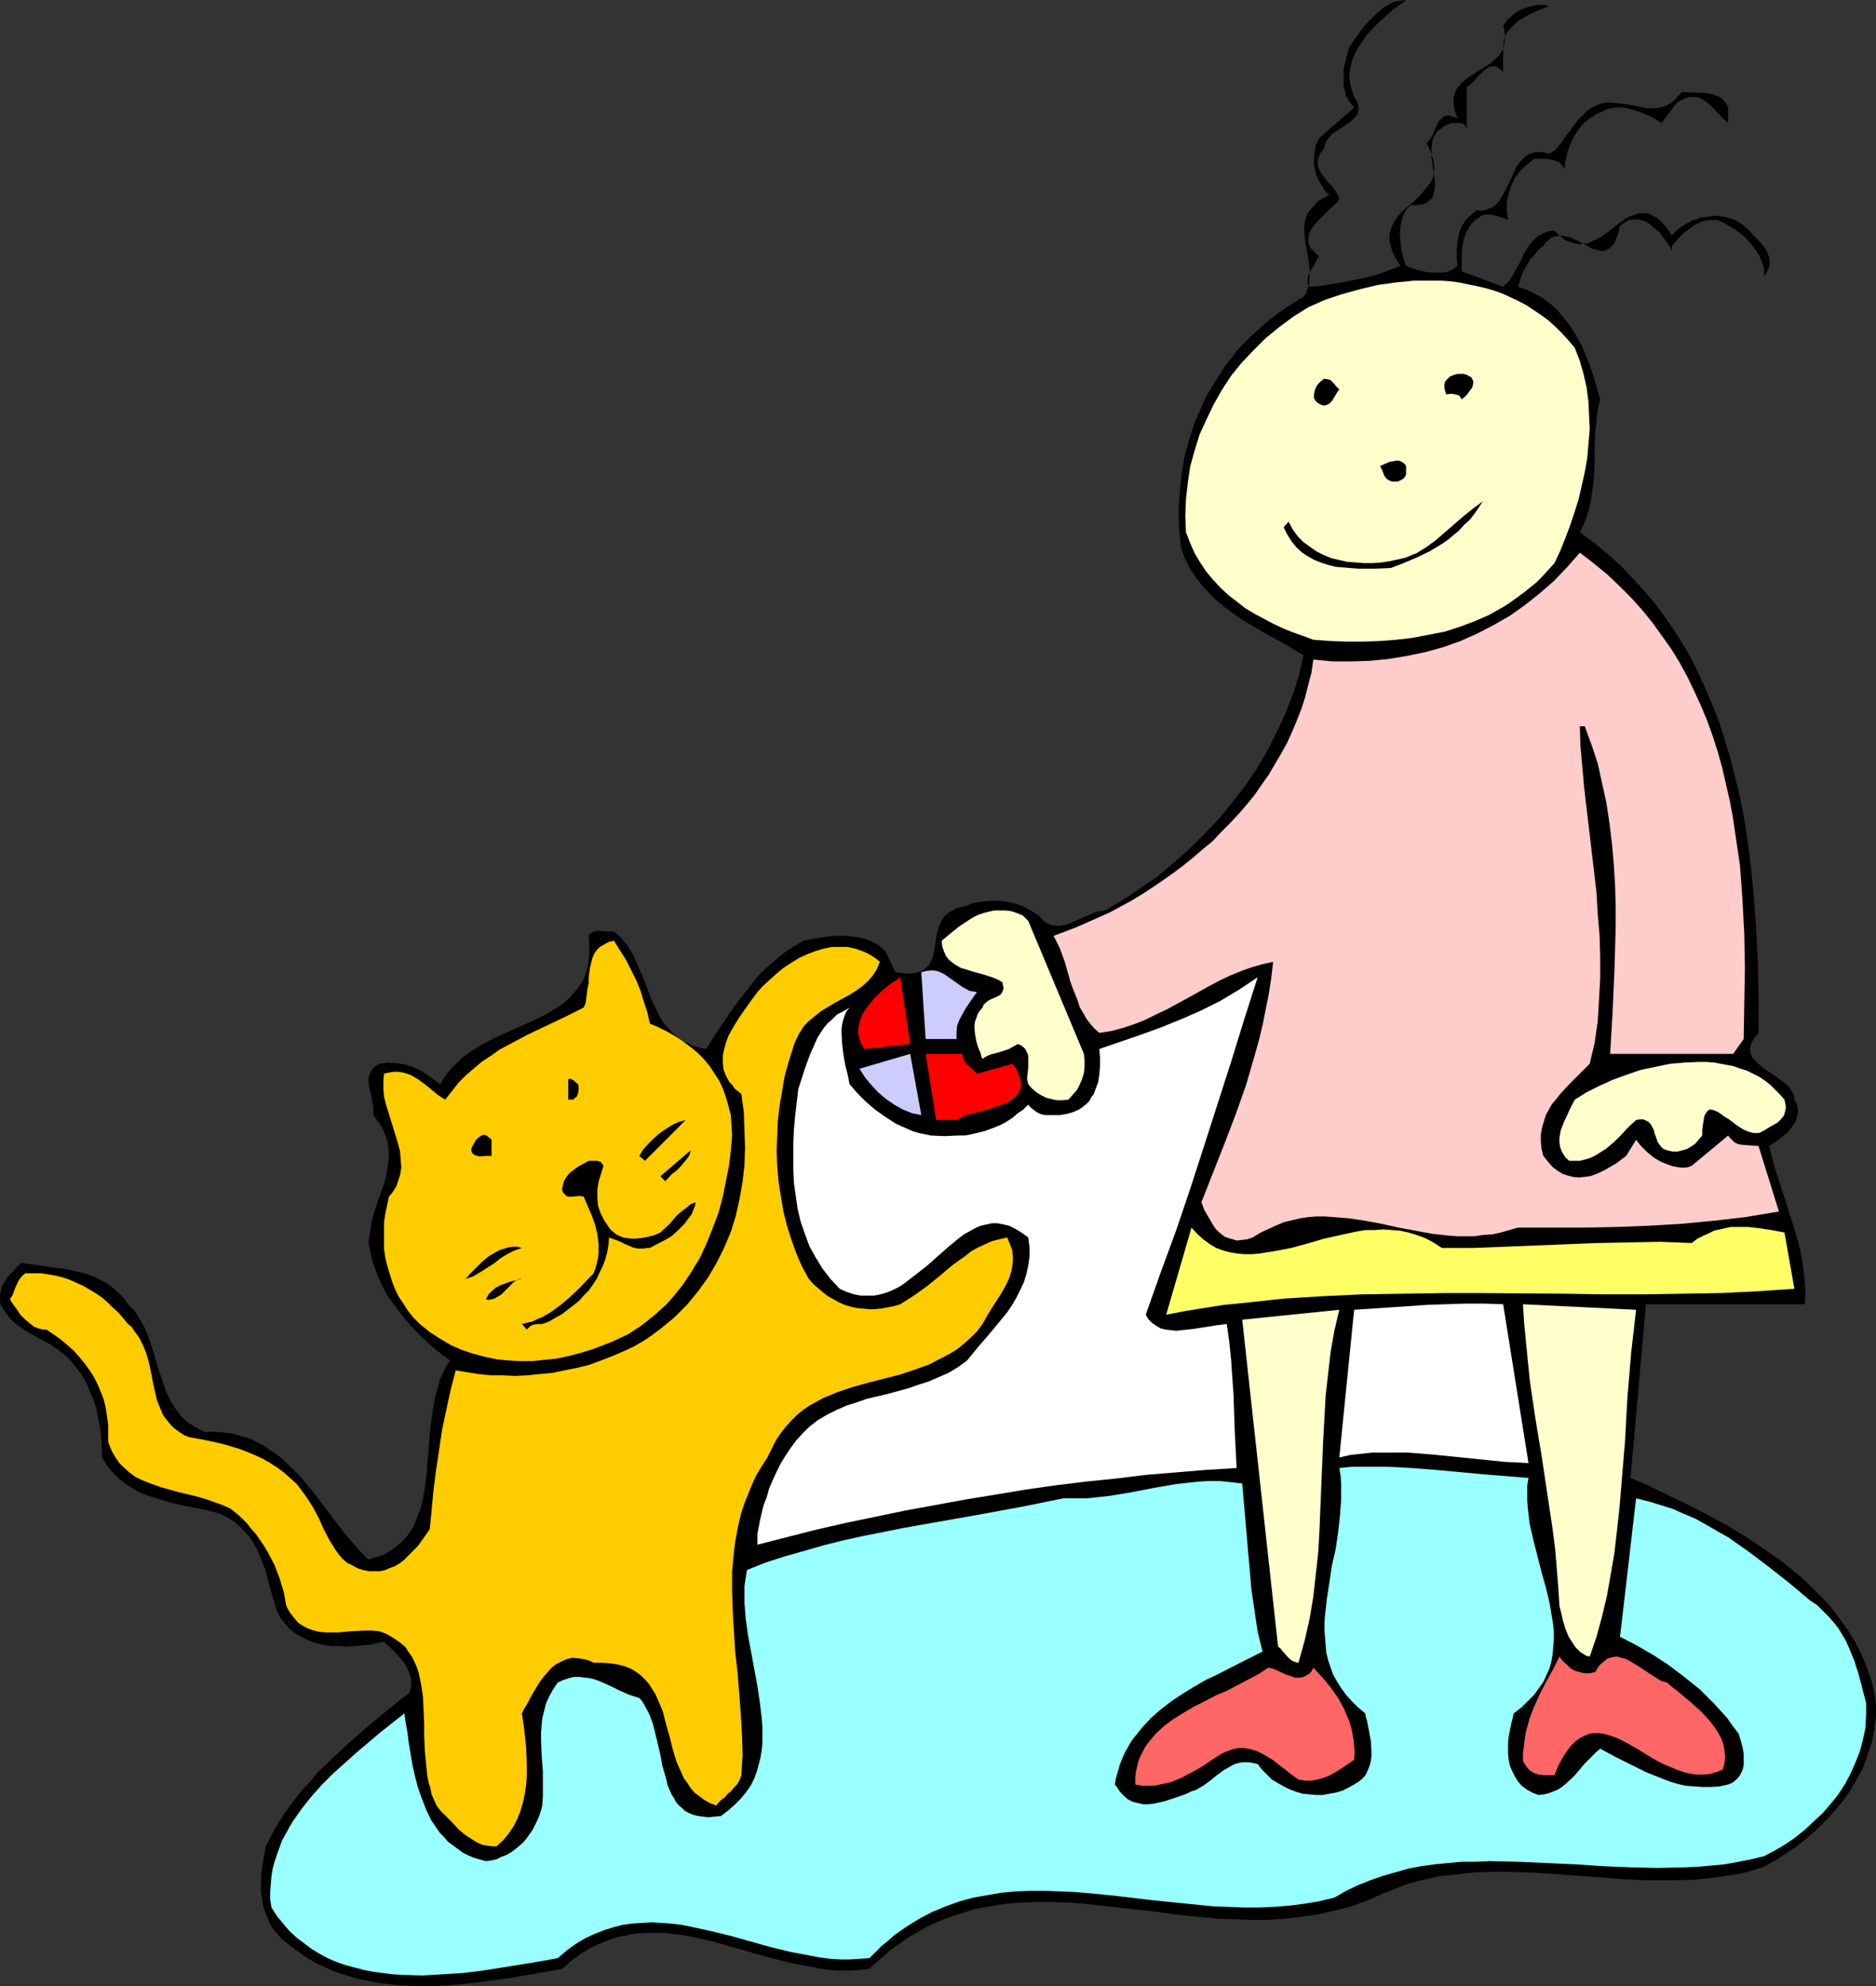 <?xml version="1.0" encoding="UTF-8" standalone="no"?>
<svg
   version="1.0"
   width="129.724mm"
   height="137.353mm"
   id="svg30"
   sodipodi:docname="Cat Playing 5.wmf"
   xmlns:inkscape="http://www.inkscape.org/namespaces/inkscape"
   xmlns:sodipodi="http://sodipodi.sourceforge.net/DTD/sodipodi-0.dtd"
   xmlns="http://www.w3.org/2000/svg"
   xmlns:svg="http://www.w3.org/2000/svg">
  <rect width="100%" height="100%" fill="#333333" stroke="none"/>
  <sodipodi:namedview
     id="namedview30"
     pagecolor="#ffffff"
     bordercolor="#000000"
     borderopacity="0.25"
     inkscape:showpageshadow="2"
     inkscape:pageopacity="0.0"
     inkscape:pagecheckerboard="0"
     inkscape:deskcolor="#d1d1d1"
     inkscape:document-units="mm" />
  <defs
     id="defs1">
    <pattern
       id="WMFhbasepattern"
       patternUnits="userSpaceOnUse"
       width="6"
       height="6"
       x="0"
       y="0" />
  </defs>
  <path
     style="fill:#000000;fill-opacity:1;fill-rule:evenodd;stroke:none"
     d="m 367.478,0 -1.454,1.131 -1.454,0.969 -2.909,2.585 -1.616,1.454 -1.293,1.293 -1.454,1.616 -1.131,1.616 -1.131,1.616 -0.97,1.777 -0.646,1.616 -0.485,1.939 -0.323,1.939 0.162,1.939 0.485,1.939 0.323,0.969 0.323,0.969 0.485,0.646 0.323,0.646 0.162,0.646 0.162,0.485 v 0.969 l -0.162,0.969 -0.646,0.808 -0.646,0.646 -0.646,0.646 -0.97,0.646 -1.939,1.293 -1.939,1.293 -0.646,0.808 -0.808,0.969 -0.323,0.808 -0.323,1.293 -0.808,0.969 -0.485,0.969 -0.323,0.969 v 0.969 l 0.162,0.808 0.323,0.808 0.485,0.969 0.646,0.808 1.131,1.454 1.293,1.454 0.646,0.808 0.485,0.808 0.323,0.646 0.162,0.808 -0.646,0.808 -0.97,0.808 -1.778,1.777 -1.778,1.777 -0.808,0.808 -0.808,0.969 -0.646,0.969 -0.485,0.969 -0.162,0.969 v 0.969 l 0.162,0.969 0.485,0.969 0.97,0.969 0.485,0.485 0.646,0.485 -0.485,0.969 -0.485,0.969 -1.131,1.777 -0.485,0.969 -0.323,0.969 v 1.293 0.646 l 0.162,0.485 2.747,-0.162 2.909,-0.485 3.07,-0.485 3.232,-0.646 3.07,-0.646 3.07,-0.808 3.07,-1.131 2.909,-1.131 -0.97,-1.454 -0.808,-1.454 -0.485,-1.293 -0.323,-1.293 -0.323,-1.131 v -1.131 l 0.162,-1.131 0.323,-0.969 0.323,-0.808 0.485,-0.969 1.131,-1.616 1.454,-1.454 1.778,-1.454 1.616,-1.454 1.454,-1.616 1.293,-1.616 0.646,-0.808 0.485,-0.808 0.323,-0.969 0.162,-0.969 0.162,-1.131 -0.162,-1.131 -0.162,-1.131 -0.485,-1.293 -0.485,-1.454 -0.808,-1.454 0.485,-0.485 0.323,-0.485 0.808,-1.293 0.646,-1.454 0.646,-1.454 0.323,-0.646 0.485,-0.485 0.485,-0.485 0.485,-0.323 0.646,-0.162 h 0.808 l 0.808,0.323 1.131,0.323 -0.485,-1.293 -0.323,-1.131 -0.162,-1.131 V 26.175 25.367 l 0.323,-0.969 0.323,-0.808 0.323,-0.646 1.131,-1.293 1.293,-1.131 1.454,-0.969 1.454,-0.969 3.232,-1.939 1.293,-1.131 1.131,-1.131 0.485,-0.808 0.485,-0.646 0.162,-0.808 0.162,-0.969 0.162,-0.969 V 9.21 l -0.162,-1.293 -0.323,-1.131 1.131,-1.616 1.454,-1.293 1.454,-1.131 1.778,-0.646 1.616,-0.485 1.616,-0.323 h 1.616 l 1.293,0.323 v 0 l -0.323,0.162 -0.646,0.162 -0.323,0.162 -0.323,0.162 -0.97,0.323 -0.97,0.485 -1.131,0.485 -2.262,1.293 -1.131,0.646 -0.97,0.969 -0.97,0.969 -0.808,0.969 -0.646,1.131 -0.323,1.131 -0.162,1.454 v 6.624 l -0.808,-0.646 -0.646,-0.485 -0.646,-0.323 h -0.646 l -0.646,0.162 -0.485,0.162 -0.646,0.485 -0.485,0.323 -1.131,1.131 -0.646,0.646 -0.485,0.646 -1.131,1.131 -1.131,0.808 v 10.825 l -0.323,-0.646 -0.323,-0.485 -0.485,-0.162 -0.485,-0.162 h -1.131 -0.646 -0.646 l -1.131,0.485 -0.97,0.485 -0.646,0.646 -0.808,0.485 -0.485,0.808 -0.485,0.646 -0.323,0.808 -0.162,0.808 -0.162,1.777 v 1.777 l 0.485,3.716 0.323,1.777 0.162,1.777 -0.162,1.454 -0.162,0.646 -0.162,0.646 -0.162,0.646 -0.485,0.485 -0.485,0.485 -0.646,0.485 -0.808,0.323 -0.97,0.162 -0.97,0.162 h -1.293 l -0.808,0.646 -0.646,0.808 -0.485,0.969 -0.323,0.969 -0.323,0.969 -0.162,1.131 -0.162,2.1 0.162,2.262 0.323,2.262 0.485,1.939 0.646,1.777 1.454,0.646 1.778,0.485 1.939,0.485 1.939,0.162 h 1.939 0.808 l 0.808,-0.162 0.808,-0.323 0.646,-0.323 0.646,-0.323 0.646,-0.646 -0.162,-2.1 v -2.1 l 0.162,-1.939 0.323,-1.939 0.646,-1.939 0.485,-0.808 0.485,-0.808 0.646,-0.808 0.808,-0.646 0.808,-0.808 0.97,-0.646 0.97,0.162 0.808,-0.162 0.808,-0.162 0.646,-0.323 0.646,-0.162 0.646,-0.485 1.131,-1.131 0.808,-1.293 0.808,-1.454 1.616,-3.231 0.646,-1.616 0.808,-1.616 0.97,-1.293 1.131,-1.131 0.485,-0.323 0.646,-0.485 0.808,-0.162 0.646,-0.323 h 0.97 0.808 l 0.97,0.162 0.97,0.323 0.808,-0.485 0.97,-0.646 0.646,-0.808 0.808,-0.969 1.454,-2.1 0.808,-0.969 0.808,-1.131 1.616,-2.1 0.97,-0.969 0.97,-0.969 1.131,-0.808 1.131,-0.646 1.293,-0.485 1.293,-0.323 h 1.454 l 1.616,0.162 2.747,0.323 2.586,0.485 2.424,0.485 h 1.131 1.131 l 1.293,-0.162 1.131,-0.323 1.131,-0.485 1.131,-0.808 1.131,-1.131 1.131,-1.293 3.394,0.162 h 1.778 l 1.616,0.162 1.616,0.323 0.646,0.323 0.808,0.323 0.646,0.485 0.646,0.646 0.485,0.646 0.485,0.969 v 4.039 l -1.454,-1.293 -2.747,-2.908 -1.454,-1.293 -0.808,-0.485 -0.808,-0.485 -0.97,-0.323 h -0.808 -0.97 l -1.131,0.323 -1.131,0.485 -1.131,0.646 -4.04,5.332 -1.778,-1.131 -1.939,-0.969 -1.939,-0.808 -2.101,-0.646 -2.101,-0.485 h -0.97 -1.131 l -0.97,0.162 -1.131,0.162 -0.97,0.485 -0.97,0.485 -1.131,0.485 -0.97,0.646 -0.97,0.646 -0.97,0.808 -1.454,1.616 -1.293,1.939 -0.97,2.1 -0.808,2.1 -0.485,2.262 -0.323,2.1 -0.323,-0.485 -0.323,-0.485 -0.808,-0.808 -0.97,-0.323 -1.131,-0.323 -0.97,-0.162 h -3.394 l -1.939,1.616 -1.778,1.616 -1.293,1.777 -0.97,2.1 -0.646,1.939 -0.485,2.262 v 2.262 l 0.323,2.424 -1.616,-0.646 -1.616,-0.485 -0.808,-0.162 -0.808,-0.162 h -0.808 l -0.97,0.162 -0.97,0.646 -0.97,0.646 -0.808,0.808 -0.646,0.808 -0.485,0.808 -0.485,0.969 -0.646,1.777 -0.323,1.939 -0.162,2.1 v 1.939 2.262 l 10.827,4.039 0.808,-0.808 0.97,-0.969 1.293,-2.262 1.293,-2.262 1.131,-2.424 1.293,-2.1 0.808,-0.969 0.97,-0.969 0.808,-0.646 1.293,-0.646 1.293,-0.485 1.454,-0.162 1.131,1.131 0.97,0.808 1.131,0.808 1.131,0.323 0.97,0.323 1.131,0.162 0.97,-0.162 h 0.97 l 0.97,-0.323 0.97,-0.485 1.939,-0.969 1.778,-1.293 1.778,-1.454 1.778,-1.293 1.778,-1.131 0.97,-0.323 0.808,-0.323 0.97,-0.323 h 0.808 0.97 l 0.97,0.162 0.808,0.485 0.97,0.485 0.97,0.808 1.131,1.131 0.97,1.293 0.97,1.454 0.808,-0.969 0.97,-0.808 1.131,-0.808 1.131,-0.646 1.131,-0.646 1.131,-0.323 1.293,-0.485 1.293,-0.162 1.131,-0.162 1.293,-0.162 1.293,0.162 1.293,0.162 1.293,0.323 1.293,0.485 1.131,0.646 1.131,0.808 1.454,1.293 1.454,1.616 1.454,1.454 1.293,1.616 0.485,0.969 0.323,0.808 0.323,0.808 v 0.969 0.808 l -0.323,0.969 -0.485,0.969 -0.646,0.969 v -0.808 -0.969 l -0.162,-0.969 -0.323,-0.808 -0.808,-1.939 -1.293,-1.939 -1.454,-1.777 -1.616,-1.616 -1.778,-1.293 -1.939,-1.131 -0.97,-0.646 -1.131,-0.485 -0.97,-0.323 h -0.97 -1.131 l -0.97,0.162 -0.97,0.323 -0.97,0.485 -0.97,0.485 -0.808,0.646 -1.778,1.293 -1.616,1.616 -1.454,1.777 v 1.293 l -0.323,-0.646 -0.485,-0.808 -1.131,-1.616 -1.454,-1.939 -1.778,-1.454 -0.808,-0.646 -0.97,-0.646 -1.131,-0.323 -0.97,-0.162 h -1.131 l -1.131,0.162 -0.97,0.646 -1.293,0.808 -0.323,1.454 -0.323,1.131 -0.485,1.131 -0.323,0.808 -0.646,0.808 -0.485,0.485 -0.485,0.323 -0.646,0.323 -0.485,0.162 h -0.646 l -1.293,-0.323 -1.293,-0.323 -1.293,-0.808 -2.909,-1.454 -1.454,-0.646 -1.454,-0.323 -1.293,-0.162 -0.808,0.162 -0.646,0.162 -0.808,0.323 -0.646,0.646 -0.646,0.485 -0.646,0.969 -1.293,0.969 -0.97,1.293 -1.131,1.131 -0.808,1.454 -0.808,1.293 -0.646,1.454 -0.485,1.616 -0.485,1.454 2.424,0.808 2.262,1.131 1.939,1.131 1.939,1.454 1.778,1.616 1.454,1.777 1.454,1.777 1.293,1.939 1.293,2.262 1.131,2.1 0.808,2.1 0.97,2.262 1.454,4.524 1.293,4.524 -0.485,1.939 -0.323,1.939 -0.162,1.939 -0.323,2.262 -0.162,4.524 v 4.686 l -0.323,4.524 -0.323,2.424 -0.323,2.1 -0.485,2.262 -0.646,2.1 -0.808,2.1 -0.97,1.939 3.878,2.908 3.555,2.908 3.394,3.07 3.07,3.231 3.07,3.393 2.909,3.393 2.586,3.555 2.424,3.555 2.424,3.878 2.101,3.716 1.939,4.039 1.778,3.878 1.778,4.201 1.616,4.201 1.293,4.201 1.293,4.201 1.131,4.362 1.131,4.362 0.97,4.524 0.808,4.362 0.646,4.524 0.646,4.524 0.97,9.21 0.646,9.21 0.485,9.21 0.162,9.21 v 9.048 l -0.646,0.808 -0.646,0.808 -0.323,0.646 -0.323,0.646 -0.162,0.646 -0.162,0.646 0.162,0.485 v 0.646 l 0.485,1.131 0.97,0.969 0.97,0.969 1.131,0.969 2.747,1.777 1.293,0.969 1.131,0.808 1.131,0.969 0.808,1.131 0.646,1.131 0.162,0.646 v 0.646 l 0.485,0.808 0.323,0.969 0.162,0.808 v 0.969 l -0.323,0.808 -0.162,0.969 -0.485,0.808 -0.485,0.808 -1.293,1.616 -1.616,1.293 -1.616,1.293 -1.616,0.969 1.293,5.009 1.616,5.009 1.616,5.009 1.616,5.009 1.454,5.009 0.646,2.585 0.485,2.585 0.323,2.747 0.323,2.747 0.162,2.747 -0.162,2.908 h -41.531 l -4.04,45.402 4.848,2.1 5.01,2.424 5.01,2.424 5.01,2.585 5.171,2.747 5.01,3.07 4.848,3.231 4.848,3.393 4.363,3.555 2.101,1.939 2.101,2.1 1.939,1.939 1.939,2.1 1.778,2.262 1.616,2.262 1.616,2.262 1.454,2.424 1.293,2.424 1.131,2.585 0.97,2.585 0.97,2.747 0.646,2.747 0.485,2.908 v 3.555 l -0.485,3.555 -0.646,3.393 -1.131,3.231 -1.131,3.231 -1.616,2.908 -1.616,2.908 -1.939,2.747 -2.262,2.747 -2.262,2.424 -2.424,2.424 -2.586,2.262 -2.586,2.1 -2.909,1.939 -2.747,1.777 -2.909,1.616 -3.07,0.969 -2.909,0.808 -3.07,0.485 -3.07,0.485 -3.07,0.323 -3.07,0.323 -6.141,0.162 h -6.464 l -6.302,-0.323 -12.766,-0.969 -6.464,-0.485 -6.302,-0.323 -6.302,-0.162 -6.302,0.162 -3.07,0.323 -3.07,0.323 -3.07,0.323 -2.909,0.646 -2.909,0.646 -2.909,0.808 -2.909,1.131 -2.909,1.131 -4.363,1.939 -4.363,1.616 -4.363,1.131 -4.363,0.969 -4.363,0.646 -4.363,0.485 -4.525,0.323 h -4.363 l -4.363,-0.162 -4.363,-0.162 -8.726,-0.808 -8.565,-1.131 -8.726,-0.969 -8.565,-0.969 -4.202,-0.323 -4.202,-0.162 h -4.202 l -4.202,0.162 -4.04,0.323 -4.04,0.646 -4.202,0.808 -4.04,1.293 -3.878,1.293 -4.04,1.777 -1.939,1.131 -1.939,1.131 -1.939,1.131 -1.939,1.454 -1.939,1.293 -1.778,1.616 -1.939,1.616 -1.939,1.777 -2.586,0.323 -2.424,0.162 h -2.586 l -2.586,-0.162 -2.424,-0.323 -2.586,-0.485 -5.171,-0.969 -5.171,-1.293 -5.171,-1.454 -5.01,-1.454 -5.171,-1.454 -5.01,-1.131 -2.586,-0.485 -2.424,-0.323 -2.586,-0.323 h -2.424 -2.586 l -2.424,0.162 -2.424,0.485 -2.586,0.485 -2.424,0.808 -2.262,0.969 -2.424,1.131 -2.424,1.454 -2.424,1.777 -2.262,2.1 -4.525,0.808 -4.525,0.808 -4.686,0.808 -4.848,0.646 -4.686,0.646 -4.848,0.485 -4.686,0.323 h -4.848 l -4.686,-0.162 -4.525,-0.485 -4.686,-0.808 -2.262,-0.485 -2.101,-0.646 -2.101,-0.646 -2.262,-0.808 -2.101,-0.969 -2.101,-0.969 -1.939,-1.131 -1.939,-1.293 -1.939,-1.454 -1.939,-1.454 -1.293,-1.131 -1.131,-1.293 -1.131,-1.293 -0.808,-1.454 -0.646,-1.616 -0.646,-1.616 -0.485,-1.616 -0.162,-1.616 -0.323,-1.616 v -1.777 l 0.162,-3.393 0.485,-3.393 0.646,-3.393 1.454,-2.908 1.616,-2.908 1.778,-2.747 2.101,-2.908 2.101,-2.747 2.424,-2.585 2.262,-2.747 2.586,-2.424 5.333,-5.009 5.333,-4.686 5.333,-4.362 2.586,-2.1 2.586,-1.939 0.323,-1.131 0.162,-0.969 v -1.131 l -0.162,-0.969 -0.323,-0.969 -0.323,-0.808 -0.808,-1.616 -1.293,-1.616 -1.293,-1.454 -2.909,-2.747 -1.778,0.323 -1.939,0.485 -2.101,0.162 -1.939,0.162 -2.101,0.162 -2.101,-0.162 h -1.939 l -1.939,-0.323 -1.939,-0.485 -1.939,-0.646 -1.616,-0.808 -1.778,-0.969 -1.454,-1.131 -1.293,-1.454 -1.131,-1.454 -0.97,-1.939 -1.131,-3.555 -0.97,-3.555 -0.97,-3.716 -1.454,-3.555 -0.646,-1.616 -0.97,-1.616 -0.97,-1.616 -1.293,-1.454 -1.293,-1.293 -1.454,-1.293 -1.778,-1.131 -1.939,-0.969 -4.202,-1.131 -4.363,-0.808 -4.363,-0.969 -4.202,-1.293 -2.101,-0.646 -1.939,-0.808 -1.939,-1.131 -1.778,-1.131 -1.616,-1.293 -1.616,-1.616 -1.454,-1.777 -1.293,-2.1 -0.162,-4.362 -0.162,-2.1 -0.323,-2.1 -0.485,-2.1 -0.323,-2.1 -0.646,-1.939 -0.808,-1.939 -0.808,-1.939 -0.808,-1.777 -1.131,-1.777 -1.293,-1.616 -1.293,-1.616 -1.454,-1.454 -1.778,-1.293 -1.778,-1.293 -1.778,-0.969 -3.878,-2.1 -1.778,-1.131 -1.778,-1.293 L 2.586,344.632 1.293,342.854 0.646,341.885 0.162,340.916 0,339.946 v -0.808 -0.808 l 0.162,-0.646 0.323,-1.454 0.808,-1.293 0.808,-1.293 1.131,-1.131 2.262,-2.424 7.595,1.131 3.878,0.485 3.717,0.808 1.778,0.485 1.939,0.646 1.616,0.808 1.616,0.808 1.616,1.131 1.454,1.293 1.454,1.454 1.293,1.777 1.778,1.777 1.293,2.1 1.293,2.262 0.97,2.424 0.808,2.424 0.808,2.424 0.646,2.424 0.808,2.424 0.808,2.424 0.808,2.262 1.131,2.262 1.131,1.939 1.454,1.939 1.778,1.777 1.131,0.646 0.97,0.646 1.293,0.646 1.293,0.646 1.939,-0.162 1.939,0.162 1.939,0.162 1.778,0.323 1.616,0.485 1.778,0.485 1.616,0.646 1.454,0.808 1.454,0.808 1.454,0.969 2.747,1.939 2.586,2.424 2.424,2.424 2.262,2.747 2.262,2.747 4.363,5.817 2.101,2.747 2.262,2.747 2.262,2.585 2.424,2.424 2.101,-0.646 1.939,-0.646 1.616,-0.969 1.454,-0.969 1.293,-1.131 1.293,-1.293 0.97,-1.293 0.97,-1.454 0.646,-1.454 0.646,-1.777 0.646,-1.616 0.485,-1.777 0.646,-3.555 0.485,-3.878 0.646,-7.917 0.323,-3.878 0.485,-3.878 0.646,-3.878 0.485,-1.777 0.485,-1.777 0.485,-1.777 0.808,-1.616 0.808,-1.616 0.97,-1.454 -3.878,-2.908 -3.555,-3.231 -1.778,-1.777 -1.616,-1.777 -1.616,-1.939 -1.454,-1.939 -1.454,-1.939 -1.293,-1.939 -1.131,-2.1 -0.97,-2.1 -0.808,-2.262 -0.808,-2.262 -0.485,-2.262 -0.485,-2.262 0.323,-2.424 0.323,-2.262 0.485,-2.1 0.646,-2.1 0.646,-2.1 0.808,-2.1 1.293,-3.878 0.323,-1.939 0.323,-2.1 0.162,-1.939 -0.162,-2.1 -0.323,-1.939 -0.808,-2.1 -0.485,-1.131 -0.646,-0.969 -0.808,-1.131 -0.808,-1.131 v -0.808 -0.969 l -0.323,-1.777 -0.323,-1.939 -0.485,-1.777 -0.162,-1.777 v -0.808 l 0.323,-0.808 0.323,-0.808 0.485,-0.646 0.646,-0.646 0.97,-0.646 1.293,-0.162 1.131,-0.162 2.262,0.162 2.101,0.323 1.939,0.646 1.939,0.808 1.778,1.131 1.778,1.293 1.778,1.293 0.97,-1.616 1.131,-1.616 1.293,-1.454 1.454,-1.293 1.293,-1.293 1.616,-1.131 3.07,-1.939 3.394,-1.777 3.555,-1.616 3.394,-1.454 3.232,-1.454 3.232,-1.616 2.909,-1.777 1.454,-0.969 1.293,-1.131 1.131,-1.131 0.97,-1.131 0.97,-1.293 0.97,-1.454 0.646,-1.616 0.485,-1.616 0.323,-1.939 0.162,-1.939 v -2.1 l -0.162,-2.424 0.162,-0.323 0.323,-0.323 0.808,-0.485 0.808,-0.162 h 0.808 l 1.939,0.162 h 0.97 0.808 l 0.97,0.808 0.97,0.969 1.616,1.939 1.293,2.1 1.131,2.424 0.97,2.262 0.97,2.262 1.778,4.847 1.131,2.262 0.97,2.1 1.293,2.1 1.616,1.777 0.808,0.808 0.97,0.808 0.97,0.808 1.131,0.646 1.131,0.485 1.454,0.646 1.293,0.323 1.616,0.323 2.262,-3.555 2.586,-3.878 2.747,-4.039 3.07,-3.878 3.07,-3.878 1.778,-1.777 1.939,-1.616 1.778,-1.616 1.939,-1.454 2.101,-1.293 2.101,-1.293 2.586,-0.485 2.747,-0.485 2.909,-0.323 h 2.909 l 1.454,0.162 1.454,0.162 1.454,0.323 1.293,0.323 1.293,0.646 1.293,0.646 0.97,0.808 1.131,0.969 2.586,5.493 1.454,0.162 1.454,0.162 h 1.293 l 0.97,-0.162 0.97,-0.323 0.808,-0.162 0.646,-0.485 0.485,-0.485 0.646,-0.485 0.323,-0.646 0.646,-1.293 0.323,-1.454 0.323,-1.616 0.485,-3.231 0.485,-1.616 0.646,-1.616 0.485,-0.808 0.485,-0.646 0.646,-0.646 0.808,-0.485 0.808,-0.485 0.97,-0.485 1.293,-0.323 1.293,-0.323 1.131,-0.485 1.131,-0.323 2.424,-0.323 2.424,-0.162 2.586,0.162 2.424,0.485 2.424,0.808 2.101,1.131 2.101,1.293 0.97,1.131 0.97,0.808 1.131,0.485 0.97,0.162 1.131,0.162 0.97,-0.162 1.131,-0.162 1.131,-0.485 2.262,-0.969 0.97,-0.485 1.293,-0.485 2.101,-0.969 1.131,-0.162 1.131,-0.162 4.686,-2.747 4.525,-3.07 4.525,-3.07 4.202,-3.555 4.202,-3.716 3.878,-3.878 3.878,-4.039 3.394,-4.201 3.394,-4.362 3.07,-4.524 2.747,-4.686 2.424,-4.847 2.262,-4.847 1.939,-5.009 1.616,-5.009 1.131,-5.17 -4.363,-2.585 -2.262,-1.293 -2.424,-1.293 -4.686,-2.747 -2.424,-1.454 -2.262,-1.616 -2.262,-1.616 -2.101,-1.777 -1.939,-1.939 -1.778,-1.939 -1.778,-2.262 -1.454,-2.262 -1.293,-2.585 -0.97,-2.747 -0.485,-5.009 -0.162,-4.847 0.323,-4.686 0.485,-4.847 0.808,-4.686 1.293,-4.524 1.454,-4.524 0.97,-2.1 0.97,-2.262 0.97,-2.1 1.131,-1.939 1.293,-2.1 1.293,-1.939 1.293,-2.1 1.454,-1.777 1.454,-1.939 1.616,-1.777 1.778,-1.777 1.778,-1.616 1.939,-1.777 1.778,-1.454 2.101,-1.616 2.101,-1.454 2.262,-1.454 2.101,-1.293 0.646,-0.808 0.323,-0.969 0.485,-1.616 0.162,-1.939 v -1.777 l -0.162,-1.777 -0.323,-1.777 -0.646,-3.555 -0.162,-1.777 -0.162,-1.777 0.162,-1.616 0.485,-1.616 0.323,-0.808 0.485,-0.646 0.646,-0.808 0.646,-0.646 0.646,-0.808 0.97,-0.646 1.131,-0.646 1.131,-0.646 -0.808,-0.646 -0.646,-0.808 -0.485,-0.808 -0.485,-0.808 -0.97,-1.939 -0.485,-1.939 -0.162,-1.939 0.162,-2.1 0.323,-1.939 0.808,-1.777 9.211,-8.079 -0.646,-0.808 -0.646,-0.808 -0.485,-0.808 -0.485,-0.969 -0.162,-1.131 -0.323,-0.969 V 20.358 18.096 l 0.485,-2.1 0.485,-2.1 0.646,-1.777 1.293,-1.939 1.454,-1.939 1.616,-2.1 1.778,-1.777 1.939,-1.777 0.97,-0.808 0.97,-0.485 1.131,-0.646 1.131,-0.323 1.131,-0.162 z"
     id="path1" />
  <path
     style="fill:#ffffcc;fill-opacity:1;fill-rule:evenodd;stroke:none"
     d="m 411.595,90.965 1.293,3.393 0.97,3.393 0.808,3.555 0.485,3.716 0.162,3.555 0.162,3.716 -0.323,3.716 -0.323,3.716 -0.646,3.716 -0.808,3.555 -0.808,3.555 -1.131,3.555 -1.131,3.393 -1.293,3.393 -1.293,3.231 -1.454,3.07 -1.616,1.777 -1.454,1.616 -1.616,1.616 -1.778,1.454 -1.616,1.293 -1.778,1.293 -1.778,1.293 -1.778,1.131 -3.717,2.1 -3.717,1.616 -3.878,1.454 -4.04,1.293 -4.202,0.808 -4.202,0.808 -4.202,0.485 -4.202,0.323 -4.363,0.162 h -4.363 l -4.363,-0.162 -4.363,-0.323 -2.586,-0.969 -2.747,-0.969 -2.424,-0.969 -2.747,-1.293 -2.424,-1.293 -2.424,-1.293 -2.424,-1.454 -2.262,-1.777 -2.101,-1.616 -2.101,-1.939 -1.939,-2.1 -1.778,-2.1 -1.616,-2.424 -1.454,-2.424 -1.131,-2.585 -1.131,-2.908 -0.162,-4.362 0.162,-4.201 0.485,-4.362 0.646,-4.362 1.131,-4.039 1.293,-4.201 1.778,-3.878 1.939,-4.039 2.101,-3.716 2.424,-3.716 2.747,-3.393 3.07,-3.231 3.232,-3.231 3.555,-2.908 3.717,-2.747 3.878,-2.424 4.363,-1.939 4.363,-1.454 4.686,-1.293 4.686,-1.131 4.686,-0.646 4.848,-0.485 h 4.686 2.424 l 2.262,0.162 2.424,0.323 2.262,0.485 2.424,0.485 2.101,0.485 2.262,0.646 2.262,0.808 4.202,1.939 2.101,1.131 1.939,1.293 1.939,1.293 1.939,1.454 1.778,1.616 1.778,1.777 1.616,1.777 z"
     id="path2" />
  <path
     style="fill:#000000;fill-opacity:1;fill-rule:evenodd;stroke:none"
     d="m 384.769,99.043 0.323,0.808 -0.162,0.808 -0.162,0.646 -0.485,0.646 -0.97,1.293 -0.646,0.646 -0.646,0.485 -0.323,-0.485 -0.323,-0.485 -0.485,-0.162 -0.485,-0.162 -1.131,-0.162 -1.293,0.162 -0.323,-0.969 -0.162,-0.808 v -0.808 l 0.162,-0.646 0.323,-0.485 0.485,-0.485 0.485,-0.485 1.293,-0.485 0.808,-0.162 h 0.646 0.808 l 0.646,0.162 0.646,0.323 0.646,0.323 z"
     id="path3" />
  <path
     style="fill:#000000;fill-opacity:1;fill-rule:evenodd;stroke:none"
     d="m 350.025,101.79 -0.485,0.646 -0.485,0.808 -0.485,0.808 -0.485,0.808 -0.646,0.646 -0.646,0.323 -0.485,0.162 h -0.485 l -0.485,-0.162 -0.646,-0.323 -0.485,-0.323 -0.323,-0.323 -0.485,-0.808 v -0.808 l 0.162,-0.969 0.323,-0.969 0.485,-0.808 0.808,-0.808 0.808,-0.646 h 0.646 l 0.646,0.162 0.485,0.162 0.485,0.485 0.485,0.485 0.323,0.485 z"
     id="path4" />
  <path
     style="fill:#000000;fill-opacity:1;fill-rule:evenodd;stroke:none"
     d="m 367.478,121.825 v 1.131 1.131 l -0.162,0.323 -0.323,0.485 -0.323,0.323 -0.646,0.323 -0.646,0.323 h -0.646 -0.97 l -0.808,-0.323 -0.646,-0.485 -0.485,-0.646 -0.323,-0.808 -0.323,-0.808 -0.485,-0.969 1.778,-0.808 0.808,-0.323 0.97,-0.162 0.97,-0.162 0.808,0.162 0.808,0.485 0.323,0.323 z"
     id="path5" />
  <path
     style="fill:#000000;fill-opacity:1;fill-rule:evenodd;stroke:none"
     d="m 387.516,131.034 -1.131,1.777 -1.131,1.616 -1.131,1.454 -1.454,1.293 -1.293,1.454 -2.909,2.424 -1.616,1.131 -3.232,1.939 -3.394,1.616 -3.394,1.454 -3.394,1.293 -4.202,0.162 h -4.202 l -2.101,-0.162 -1.939,-0.162 -1.939,-0.162 -1.939,-0.485 -1.939,-0.646 -1.616,-0.646 -1.778,-0.969 -1.454,-0.969 -1.454,-1.293 -1.293,-1.616 -1.131,-1.777 -0.97,-1.939 1.293,-1.454 1.131,2.1 1.293,1.777 1.454,1.454 1.778,1.293 1.616,1.131 1.939,0.969 1.939,0.808 2.101,0.485 2.101,0.485 2.262,0.162 2.101,0.162 h 2.262 l 2.262,-0.162 2.101,-0.323 2.262,-0.485 2.101,-0.485 1.454,-0.646 1.293,-0.485 1.293,-0.808 1.293,-0.808 2.424,-1.777 2.424,-2.1 2.424,-2.1 2.424,-2.1 2.424,-1.939 z"
     id="path6" />
  <path
     style="fill:#ffcccc;fill-opacity:1;fill-rule:evenodd;stroke:none"
     d="m 455.711,271.601 -2.747,3.878 h -32.158 l 0.646,-10.825 0.485,-11.148 0.323,-10.987 v -5.493 l -0.162,-5.655 -0.323,-5.332 -0.485,-5.493 -0.646,-5.332 -0.808,-5.332 -1.131,-5.17 -1.131,-5.17 -1.616,-4.847 -1.778,-4.847 h -1.293 l 0.162,5.17 0.485,5.332 0.485,5.493 0.646,5.493 1.293,10.987 1.293,10.987 0.323,5.655 0.485,5.655 0.162,5.655 v 5.493 l -0.323,5.655 -0.323,5.493 -0.808,5.655 -1.293,5.493 -2.586,2.585 -1.293,1.293 -1.293,1.293 -2.424,2.585 -1.131,1.454 -1.131,1.293 -0.808,1.454 -0.808,1.454 -0.485,1.616 -0.485,1.616 -0.323,1.777 v 1.777 l 0.162,1.939 0.485,1.939 1.293,1.616 1.131,1.293 1.293,0.969 1.293,0.808 1.454,0.485 1.293,0.323 1.616,0.162 1.293,-0.162 1.454,-0.162 1.454,-0.485 1.454,-0.646 1.293,-0.646 2.747,-1.616 2.586,-1.939 2.586,-4.201 1.293,1.616 1.616,1.616 1.778,1.454 1.939,1.131 2.101,0.808 0.97,0.323 0.97,0.162 1.131,0.162 h 0.97 l 0.97,-0.162 0.808,-0.323 9.534,-7.917 0.323,0.485 0.485,0.485 0.808,0.808 0.97,0.485 0.97,0.162 2.101,0.162 2.262,0.162 5.333,17.127 -8.726,1.454 -8.403,0.969 -8.565,0.808 -8.403,0.485 -8.242,0.323 -8.565,0.162 h -8.565 -8.726 l -2.262,0.646 -2.262,0.646 -2.262,0.485 -2.424,0.162 -2.101,0.323 h -2.262 -2.262 l -2.262,-0.162 -4.363,-0.485 -4.363,-0.808 -4.363,-0.808 -4.363,-0.969 -4.363,-0.808 -4.202,-0.646 -4.202,-0.323 -2.101,-0.162 h -2.262 l -2.101,0.162 -2.101,0.323 -2.101,0.485 -2.101,0.485 -1.939,0.808 -2.101,0.969 -2.101,0.969 -2.101,1.293 -1.454,0.485 -1.454,0.162 -1.293,0.162 -0.97,-0.323 -1.131,-0.323 -0.97,-0.323 -0.808,-0.646 -0.808,-0.646 -0.808,-0.808 -0.646,-0.969 -1.131,-1.939 -1.131,-1.939 -0.808,-2.1 5.979,-15.188 2.909,-7.594 2.747,-7.755 2.262,-7.755 1.131,-4.039 0.97,-4.039 0.808,-4.039 0.808,-4.039 0.646,-4.201 0.485,-4.201 -2.909,0.646 -2.747,0.808 -2.747,0.969 -2.747,1.131 -2.747,1.293 -2.747,1.454 -5.494,3.07 -5.656,3.07 -2.747,1.293 -2.909,1.454 -2.909,1.131 -2.909,0.969 -3.07,0.808 -3.07,0.485 -1.293,-1.131 -1.131,-1.293 -0.97,-1.293 -0.808,-1.454 -0.97,-1.616 -0.485,-1.616 -1.293,-3.231 -0.646,-1.777 -0.485,-1.777 -0.97,-3.393 -1.293,-3.555 -0.808,-1.616 -0.808,-1.616 5.979,-2.262 5.818,-2.585 2.909,-1.293 5.656,-3.07 2.909,-1.777 2.747,-1.777 2.586,-1.777 2.747,-1.939 2.586,-1.939 2.586,-2.1 2.424,-2.1 2.586,-2.1 2.262,-2.424 2.262,-2.262 2.262,-2.424 2.101,-2.424 2.101,-2.585 1.778,-2.585 1.939,-2.747 1.616,-2.747 1.616,-2.747 1.616,-2.908 1.293,-2.908 1.293,-3.07 1.131,-2.908 0.97,-3.07 0.808,-3.231 0.808,-3.07 0.485,-3.393 5.01,0.485 h 5.01 l 4.848,-0.162 4.848,-0.485 4.848,-0.808 4.686,-0.969 4.686,-1.293 4.525,-1.616 4.363,-1.939 4.363,-2.262 4.202,-2.424 3.878,-2.747 3.878,-3.07 3.717,-3.231 3.555,-3.716 3.232,-3.716 3.555,2.747 3.555,2.908 3.232,3.07 3.07,3.07 2.909,3.231 2.747,3.393 2.424,3.393 2.424,3.393 2.262,3.716 1.939,3.555 1.778,3.716 1.778,3.878 1.616,3.878 1.454,4.039 1.293,4.039 1.131,4.039 0.97,4.201 0.97,4.201 0.808,4.201 0.646,4.362 0.646,4.362 0.646,4.362 0.323,4.362 0.323,4.524 0.485,9.048 0.162,9.048 -0.162,9.21 z"
     id="path7" />
  <path
     style="fill:#ffffcc;fill-opacity:1;fill-rule:evenodd;stroke:none"
     d="m 283.284,275.479 0.162,1.777 v 1.616 l -0.162,1.616 -0.485,1.616 -0.646,1.454 -0.646,1.293 -1.131,1.293 -1.131,1.293 -1.616,0.162 h -1.454 l -1.454,-0.323 -1.293,-0.323 -1.293,-0.646 -1.293,-0.808 -1.131,-0.969 -0.97,-1.131 -0.323,-1.454 0.162,-1.454 0.162,-1.454 v -1.454 -1.454 l -0.162,-0.646 -0.323,-0.646 -0.323,-0.646 -0.485,-0.485 -0.646,-0.485 -0.808,-0.323 -1.131,0.646 -1.131,0.646 -2.424,0.808 -2.424,0.646 -1.131,0.485 -0.97,0.646 -0.323,-0.646 -0.162,-0.808 -0.646,-1.454 -0.485,-1.616 -0.323,-1.777 -0.162,-1.777 v -0.808 l 0.162,-0.969 0.323,-0.808 0.323,-0.969 0.485,-0.808 0.808,-0.969 0.162,-0.485 0.323,-0.485 0.97,-0.808 0.97,-0.485 1.131,-0.485 0.97,-0.485 0.323,-0.323 0.323,-0.485 0.162,-0.485 0.162,-0.485 -0.162,-0.808 -0.162,-0.808 -1.131,-0.646 -1.131,-0.485 -2.424,-0.808 -1.131,-0.323 -1.293,-0.323 -2.586,-0.808 -1.131,-0.323 -1.131,-0.646 -0.97,-0.646 -0.97,-0.808 -0.808,-0.969 -0.485,-1.131 -0.485,-1.293 -0.162,-1.616 2.101,-1.777 2.424,-1.939 2.424,-1.616 1.293,-0.808 1.293,-0.646 1.454,-0.485 1.293,-0.323 1.454,-0.323 h 1.454 1.454 l 1.454,0.162 1.454,0.485 1.616,0.646 1.454,1.454 z"
     id="path8" />
  <path
     style="fill:#ffcc00;fill-opacity:1;fill-rule:evenodd;stroke:none"
     d="m 169.841,267.562 2.262,0.969 2.262,1.131 2.262,1.293 1.939,1.293 1.939,1.454 1.778,1.454 1.616,1.616 1.616,1.939 1.131,1.777 1.293,1.939 0.97,2.1 0.808,2.262 0.646,2.262 0.646,2.424 0.162,2.585 0.162,2.747 -0.323,3.878 -0.485,4.039 -0.808,4.039 -0.808,4.039 -1.131,4.201 -1.454,3.878 -1.616,4.039 -1.778,3.878 -2.262,3.716 -2.262,3.393 -2.747,3.393 -1.454,1.616 -1.616,1.454 -1.616,1.454 -1.616,1.293 -1.616,1.293 -1.939,1.293 -1.778,1.131 -2.101,0.969 -2.101,0.969 -2.101,0.808 -2.909,1.131 -3.232,0.969 -3.07,0.808 -3.07,0.646 -3.232,0.323 -3.07,0.323 h -3.232 l -3.07,-0.162 -3.07,-0.323 -3.07,-0.646 -3.07,-0.808 -2.909,-0.969 -2.909,-1.293 -2.747,-1.616 -2.747,-1.777 -2.586,-2.1 -1.616,-1.616 -1.454,-1.777 -1.131,-1.777 -1.293,-1.939 -0.97,-1.939 -0.808,-2.1 -0.646,-2.1 -0.646,-2.1 -0.485,-2.1 -0.323,-2.262 v -2.262 -2.262 -2.262 l 0.323,-2.262 0.485,-2.262 0.485,-2.262 0.808,-0.969 0.646,-0.969 0.485,-0.808 0.323,-0.969 0.646,-1.939 0.323,-1.939 -0.162,-2.1 -0.162,-2.1 -0.485,-1.939 -0.646,-2.1 -1.293,-4.201 -1.293,-4.201 -0.485,-1.939 -0.162,-2.1 v -1.939 l 0.162,-1.939 1.454,-0.323 1.131,-0.162 h 1.293 l 0.97,0.162 1.131,0.323 0.97,0.323 1.939,1.131 1.778,1.293 1.778,1.454 1.778,1.454 1.778,1.131 1.778,-2.262 1.778,-2.262 1.939,-1.939 2.101,-1.777 2.101,-1.777 2.262,-1.454 2.262,-1.616 2.424,-1.293 4.848,-2.585 9.858,-4.686 4.848,-2.424 0.485,-1.131 0.162,-1.131 0.323,-2.585 0.323,-1.454 v -1.454 l 0.323,-2.585 0.323,-1.293 0.323,-1.293 0.485,-1.131 0.646,-0.969 0.808,-0.808 1.131,-0.646 1.131,-0.646 1.454,-0.323 1.616,2.585 1.616,2.585 1.293,2.585 1.293,2.585 1.131,2.747 0.808,2.747 0.97,2.908 z"
     id="path9" />
  <path
     style="fill:#ffcc00;fill-opacity:1;fill-rule:evenodd;stroke:none"
     d="m 229.957,251.405 -0.485,1.131 -0.323,0.808 -1.131,1.777 -1.293,1.454 -1.454,1.293 -1.616,1.131 -1.778,1.131 -3.555,1.939 -3.555,2.1 -1.616,1.293 -1.616,1.293 -1.454,1.454 -1.131,1.777 -0.485,0.969 -0.485,0.969 -0.485,1.131 -0.323,1.131 -1.131,3.555 -0.97,3.555 -0.646,3.716 -0.646,3.878 -0.485,3.878 -0.162,4.039 -0.162,4.039 0.162,4.039 0.323,3.878 0.646,4.039 0.646,3.878 0.97,3.878 1.131,3.555 1.293,3.555 1.454,3.393 1.778,3.231 1.131,1.293 1.293,1.131 1.293,1.131 1.293,0.969 1.454,0.808 1.454,0.808 1.454,0.646 1.616,0.485 1.454,0.323 1.616,0.162 1.616,0.162 h 1.616 l 1.616,-0.162 1.778,-0.323 1.616,-0.323 1.616,-0.485 1.778,-1.131 1.778,-1.131 3.394,-2.424 3.394,-2.747 3.232,-2.747 3.394,-2.424 1.616,-1.293 1.778,-0.969 1.778,-0.808 1.778,-0.808 1.939,-0.485 2.101,-0.485 0.646,1.616 0.646,1.616 0.162,1.616 v 1.454 l -0.162,1.454 -0.323,1.454 -0.485,1.454 -0.646,1.454 -1.454,2.585 -1.778,2.747 -1.616,2.585 -1.454,2.585 -1.454,1.939 -1.616,1.616 -1.616,1.454 -1.778,1.454 -1.778,1.131 -1.778,0.969 -1.939,0.969 -1.778,0.969 -4.04,1.454 -3.878,1.293 -8.242,2.1 -4.04,1.131 -3.878,1.293 -1.939,0.808 -1.939,0.808 -1.778,0.969 -1.778,0.969 -1.616,1.131 -1.616,1.293 -1.454,1.454 -1.454,1.616 -1.293,1.616 -1.293,1.939 -1.131,2.262 -1.131,2.262 -1.454,2.262 -1.454,2.424 -1.131,2.424 -0.97,2.424 -0.97,2.424 -0.808,2.424 -0.646,2.585 -0.485,2.424 -0.485,2.585 -0.323,2.585 -0.485,5.17 v 5.17 l 0.162,5.332 0.323,5.332 0.323,5.332 0.646,5.493 0.808,10.664 0.323,5.332 0.162,5.332 -0.323,5.332 -0.485,1.293 -0.646,1.131 -0.808,0.808 -0.808,0.969 -0.808,0.646 -0.808,0.969 -1.131,0.808 -1.131,1.293 -1.616,-0.646 -1.454,-0.808 -1.293,-0.969 -1.293,-0.969 -0.97,-1.131 -0.808,-1.293 -0.97,-1.293 -0.646,-1.454 -1.293,-2.908 -0.97,-3.231 -0.808,-3.231 -0.97,-3.393 -0.808,-3.231 -1.293,-3.07 -0.646,-1.454 -0.808,-1.293 -0.808,-1.293 -0.97,-1.131 -1.131,-1.131 -1.293,-0.969 -1.293,-0.808 -1.616,-0.646 -1.778,-0.485 -1.939,-0.323 -2.262,-0.162 h -2.262 l -0.97,-0.485 -0.97,-0.323 -0.97,-0.162 -0.808,-0.162 -1.778,-0.162 -1.454,0.323 -1.454,0.646 -1.293,0.646 -1.293,0.969 -0.97,1.131 -1.131,1.293 -0.97,1.293 -1.778,2.908 -0.808,1.454 -0.646,1.293 -0.808,1.293 -0.323,0.646 -0.323,0.646 0.646,4.362 0.485,4.686 0.162,4.847 v 2.262 l -0.162,2.424 -0.323,2.262 -0.485,2.262 -0.646,2.262 -0.808,2.1 -0.97,1.939 -1.293,1.939 -1.454,1.777 -1.778,1.616 h -1.131 l -1.131,-0.162 -1.131,-0.162 -0.97,-0.323 -0.97,-0.485 -0.97,-0.646 -1.778,-1.131 -1.778,-1.454 -1.616,-1.777 -1.616,-1.616 -1.616,-1.616 -0.97,-1.293 -0.646,-1.454 -0.646,-1.454 -0.323,-1.616 -0.485,-1.616 -0.323,-1.616 -0.323,-3.231 -0.323,-3.555 -0.162,-3.555 v -3.393 l -0.162,-3.555 -0.162,-3.393 -0.485,-3.231 -0.323,-1.616 -0.323,-1.454 -0.485,-1.454 -0.646,-1.454 -0.646,-1.293 -0.808,-1.131 -0.808,-1.293 -1.131,-0.969 -1.293,-0.969 -1.293,-0.808 -1.454,-0.808 -1.778,-0.646 -1.778,-0.162 h -1.939 l -3.555,0.162 -3.394,0.323 h -3.232 l -1.616,-0.162 -1.454,-0.323 -1.454,-0.485 -1.293,-0.646 -1.293,-0.808 -1.131,-1.293 -1.131,-1.454 -0.485,-0.808 -0.485,-0.969 -0.646,-3.555 -1.131,-3.716 -1.293,-3.393 -1.778,-3.393 -0.97,-1.616 -2.101,-3.07 -1.293,-1.454 -1.131,-1.454 -1.293,-1.293 -1.454,-1.293 -1.454,-1.131 -2.101,-0.969 -2.262,-0.808 -2.262,-0.808 -2.262,-0.646 -4.686,-1.131 -4.686,-1.293 -2.262,-0.808 -2.101,-0.808 -2.101,-0.969 -1.778,-1.293 -1.778,-1.616 -0.808,-0.808 -0.646,-0.969 -0.646,-0.969 -0.646,-1.131 -0.485,-1.131 -0.485,-1.293 v -2.262 -2.262 l -0.323,-2.262 -0.323,-2.1 -0.485,-2.1 -0.808,-2.1 -0.808,-1.939 -0.97,-1.939 -1.131,-1.777 -1.293,-1.777 -1.454,-1.777 -1.454,-1.616 -1.616,-1.454 -1.778,-1.454 -1.778,-1.293 -1.939,-1.293 h -0.808 l -0.808,-0.162 -1.454,-0.485 -1.293,-0.969 -1.293,-1.131 -1.131,-1.131 -0.97,-1.454 -0.97,-1.293 -0.808,-1.293 0.646,-0.969 0.323,-0.808 0.323,-0.969 0.808,-1.777 0.485,-0.808 0.646,-0.808 0.808,-0.646 h 2.101 2.101 l 1.939,0.323 1.939,0.323 1.939,0.485 1.778,0.646 1.778,0.808 1.778,0.808 1.616,0.969 1.616,0.969 1.616,1.131 1.454,1.293 1.293,1.293 1.454,1.293 2.424,2.908 0.97,0.808 0.646,0.969 1.293,1.777 0.97,1.939 0.808,1.939 0.646,2.1 0.485,2.1 0.808,4.201 0.97,4.201 0.808,1.939 0.808,1.939 1.293,1.616 0.646,0.808 0.808,0.808 0.808,0.646 0.97,0.646 0.97,0.646 1.293,0.485 4.363,0.808 4.363,0.969 4.363,1.293 2.101,0.808 1.939,0.808 2.101,0.969 1.939,1.131 1.778,1.131 1.939,1.454 1.616,1.454 1.616,1.454 1.454,1.939 1.293,1.777 0.808,1.293 0.808,1.293 1.454,2.747 1.293,2.908 1.454,2.747 1.616,2.585 0.808,1.131 0.97,1.131 1.131,0.969 1.293,0.646 1.454,0.808 1.454,0.485 1.616,0.323 h 1.454 1.454 l 1.293,-0.323 1.131,-0.485 1.293,-0.485 1.131,-0.646 1.131,-0.808 0.97,-0.969 0.97,-0.969 1.939,-1.939 1.616,-2.262 1.454,-2.1 0.485,-4.847 0.485,-5.17 0.646,-5.17 0.808,-5.332 0.808,-5.493 1.131,-5.332 1.131,-5.17 1.293,-5.009 2.909,0.485 3.07,0.485 3.232,0.323 h 3.07 l 3.232,0.162 3.232,-0.162 3.232,-0.323 3.394,-0.323 3.07,-0.646 3.232,-0.646 3.232,-0.808 3.07,-1.131 2.909,-1.131 3.07,-1.293 2.747,-1.293 2.747,-1.616 2.101,-1.454 1.939,-1.454 1.778,-1.454 1.939,-1.616 1.616,-1.616 1.616,-1.616 1.454,-1.777 1.454,-1.777 1.293,-1.777 1.293,-1.777 2.262,-3.878 1.939,-3.878 1.778,-4.201 1.293,-4.201 0.97,-4.362 0.808,-4.524 0.485,-4.362 0.162,-4.686 -0.162,-4.524 -0.162,-4.686 -0.646,-4.686 -0.97,-0.808 -0.808,-0.646 -0.646,-0.969 -0.646,-0.646 -0.485,-0.808 -0.485,-0.969 -0.646,-1.616 -0.162,-1.777 v -1.777 l 0.323,-1.616 0.485,-1.777 0.646,-1.777 0.97,-1.777 0.97,-1.616 1.131,-1.777 2.262,-3.231 2.262,-3.07 1.454,-1.616 1.778,-1.616 1.778,-1.616 1.778,-1.454 1.939,-1.293 2.101,-1.293 2.101,-0.969 2.101,-0.808 2.101,-0.646 2.262,-0.485 h 2.101 2.101 l 2.101,0.485 2.262,0.808 0.97,0.485 1.131,0.646 0.97,0.646 z"
     id="path10" />
  <path
     style="fill:#ccccff;fill-opacity:1;fill-rule:evenodd;stroke:none"
     d="m 255.328,259.322 -1.939,2.747 -0.97,1.454 -0.808,1.454 -0.808,1.454 -0.646,1.616 -0.162,1.616 v 0.969 0.969 h -8.08 l -1.131,-17.45 1.131,-0.323 1.131,-0.162 h 0.97 l 0.97,0.162 0.808,0.323 0.97,0.485 1.616,1.131 1.616,1.131 1.616,1.131 1.778,0.969 0.97,0.162 z"
     id="path11" />
  <path
     style="fill:#ff0000;fill-opacity:1;fill-rule:evenodd;stroke:none"
     d="m 225.917,274.187 -0.808,-1.293 -0.485,-1.293 -0.323,-1.454 v -1.293 l 0.323,-1.454 0.323,-1.293 0.646,-1.293 0.808,-1.293 0.97,-1.131 0.97,-1.293 2.101,-2.1 2.424,-1.939 1.293,-0.808 1.131,-0.808 2.586,17.45 z"
     id="path12" />
  <path
     style="fill:#ffffff;fill-opacity:1;fill-rule:evenodd;stroke:none"
     d="m 299.444,343.662 0.646,1.131 0.97,0.969 1.131,0.808 1.131,0.646 1.293,0.323 1.454,0.162 1.293,0.162 1.454,-0.162 3.07,-0.323 3.07,-0.485 3.07,-0.485 1.293,-0.162 1.293,-0.162 0.646,4.524 0.485,4.686 0.646,9.371 0.162,4.847 0.162,4.686 0.485,9.533 -7.918,0.485 -7.757,0.646 -7.918,0.646 -7.918,0.969 -7.918,0.808 -7.918,0.969 -7.918,1.131 -7.757,1.293 -7.918,1.293 -7.918,1.454 -7.918,1.454 -7.757,1.616 -7.757,1.616 -7.757,1.777 -7.595,1.939 -7.595,1.939 v -1.293 -1.616 l 0.323,-1.616 0.323,-1.777 0.485,-2.1 0.485,-1.939 0.808,-2.1 0.646,-2.262 0.97,-2.262 0.97,-2.1 1.131,-2.262 1.293,-2.1 1.293,-1.939 1.454,-1.939 1.616,-1.777 1.616,-1.616 2.262,-1.777 2.424,-1.454 2.586,-1.293 2.586,-1.131 2.586,-0.808 2.747,-0.969 5.494,-1.293 5.333,-1.454 2.747,-0.969 2.586,-0.808 2.586,-1.131 2.586,-1.131 2.424,-1.454 2.424,-1.777 2.909,-3.555 3.07,-3.555 3.07,-3.716 1.454,-1.777 1.293,-1.939 1.131,-1.939 0.97,-1.939 0.97,-2.1 0.646,-2.1 0.485,-2.262 0.323,-2.262 v -2.424 l -0.323,-2.585 -1.778,-1.293 -1.616,-0.969 -1.616,-0.808 -1.454,-0.323 -1.616,-0.323 h -1.454 l -1.454,0.323 -1.454,0.323 -1.454,0.646 -1.454,0.808 -1.454,0.808 -1.293,0.969 -2.747,2.262 -2.747,2.424 -2.909,2.585 -2.909,2.262 -2.909,2.262 -1.454,0.969 -1.616,0.808 -1.616,0.646 -1.616,0.485 -1.616,0.323 h -1.778 -1.778 l -1.778,-0.323 -1.939,-0.646 -1.778,-0.808 -2.424,-2.585 -2.101,-2.747 -1.778,-2.908 -1.616,-2.908 -1.131,-3.07 -1.131,-3.231 -0.808,-3.393 -0.485,-3.393 -0.485,-3.393 -0.162,-3.393 v -3.555 -3.555 l 0.162,-3.555 0.323,-3.555 0.808,-6.948 1.939,-5.978 1.131,-3.07 1.293,-2.908 0.646,-1.454 0.808,-1.293 0.97,-1.454 0.97,-1.131 1.293,-1.131 1.131,-1.131 1.616,-0.808 1.616,-0.969 -0.808,0.969 -0.485,1.131 -0.323,0.969 -0.323,1.293 -0.162,1.131 v 1.293 l 0.162,2.747 0.323,2.747 0.485,2.747 0.646,2.585 0.485,2.424 1.939,2.262 2.262,2.262 2.424,2.1 2.747,1.939 2.747,1.777 2.909,1.293 1.454,0.646 1.616,0.485 1.616,0.323 1.454,0.323 3.717,0.162 3.555,-0.162 h 1.778 l 1.616,-0.323 3.394,-0.808 3.07,-1.131 1.454,-0.646 1.454,-0.808 1.454,-0.969 1.293,-1.131 1.454,-0.969 1.293,-1.293 0.485,0.646 0.808,0.646 0.646,0.485 0.808,0.485 0.808,0.323 0.97,0.162 h 1.778 1.939 l 1.939,-0.323 1.616,-0.485 1.454,-0.646 0.97,-0.646 0.97,-0.808 0.808,-0.808 0.485,-0.969 0.646,-0.808 0.323,-0.969 0.808,-2.1 0.323,-2.1 0.162,-2.1 v -2.262 l -0.162,-2.262 10.827,-3.716 5.333,-1.939 5.171,-2.1 5.171,-2.262 5.171,-2.585 2.424,-1.454 2.424,-1.454 2.424,-1.616 2.424,-1.616 -3.555,11.148 -3.394,10.987 -7.11,22.135 -3.555,10.987 -3.717,10.987 -4.04,10.987 z"
     id="path13" />
  <path
     style="fill:#ccccff;fill-opacity:1;fill-rule:evenodd;stroke:none"
     d="m 240.784,291.475 -2.424,-0.485 -2.424,-0.969 -2.262,-1.293 -2.101,-1.454 -2.101,-1.777 -1.778,-1.939 -1.616,-1.939 -1.454,-2.262 13.251,-3.878 z"
     id="path14" />
  <path
     style="fill:#ff0000;fill-opacity:1;fill-rule:evenodd;stroke:none"
     d="m 251.449,275.479 0.162,0.808 0.323,0.808 0.323,0.646 0.646,0.646 1.293,1.131 1.131,1.131 9.373,-2.585 0.646,0.969 0.646,1.131 0.323,0.969 0.323,0.808 0.162,0.808 v 0.808 0.646 l -0.162,0.646 -0.323,0.646 -0.323,0.485 -0.97,0.969 -1.131,0.969 -1.454,0.646 -1.616,0.485 -1.616,0.646 -3.394,0.969 -1.616,0.323 -1.616,0.485 -1.454,0.646 -1.131,0.646 h -5.333 l -2.747,-17.288 z"
     id="path15" />
  <path
     style="fill:#ffffcc;fill-opacity:1;fill-rule:evenodd;stroke:none"
     d="m 466.377,287.435 0.162,0.808 0.162,0.808 v 0.808 l -0.162,0.646 -0.162,0.646 -0.162,0.485 -0.808,0.969 -0.808,0.808 -2.262,1.293 -1.293,0.808 -0.646,0.323 -0.646,0.323 h -0.808 -0.646 l -1.293,-0.323 -1.454,-0.646 -1.293,-0.808 -1.293,-0.969 -1.293,-0.969 -0.646,-0.323 -0.646,-0.485 -1.131,-0.808 -0.97,-0.485 -0.485,-0.162 -0.485,-0.162 h -0.323 l -0.485,0.162 -0.323,0.323 -0.323,0.485 -0.323,0.485 -0.162,0.646 -0.162,0.969 -0.162,0.969 -0.162,1.293 v 1.454 l -0.97,1.131 -0.808,0.969 -1.131,0.808 -1.131,0.646 -1.131,0.323 -1.293,0.323 h -1.293 l -1.454,-0.323 -0.808,-0.323 -0.646,-0.485 -0.485,-0.646 -0.485,-0.646 -0.485,-1.454 -0.323,-0.808 -0.162,-0.808 -0.646,-1.293 -0.323,-0.485 -0.485,-0.485 -0.646,-0.323 -0.646,-0.323 h -0.97 l -0.97,0.162 -1.939,1.777 -1.939,2.1 -1.778,1.777 -2.101,1.777 -2.262,1.454 -1.131,0.646 -1.131,0.485 -1.131,0.323 -1.293,0.323 h -1.293 -1.454 l -0.97,-0.808 -0.646,-0.969 -0.485,-0.969 -0.323,-0.969 -0.162,-1.131 v -0.969 l 0.162,-1.131 0.162,-0.969 0.808,-2.1 0.97,-2.1 0.97,-2.1 0.97,-1.777 3.07,-1.939 3.232,-1.616 3.555,-1.616 3.555,-1.293 3.717,-1.293 3.878,-0.808 3.878,-0.808 3.878,-0.323 3.717,-0.162 h 1.939 l 1.939,0.162 1.778,0.323 1.778,0.323 1.616,0.323 1.778,0.646 1.616,0.485 1.616,0.808 1.616,0.808 1.454,0.969 1.454,1.131 1.131,1.131 1.293,1.293 z"
     id="path16" />
  <path
     style="fill:#000000;fill-opacity:1;fill-rule:evenodd;stroke:none"
     d="m 151.096,283.396 0.162,1.131 -0.162,1.131 -0.162,0.485 -0.162,0.485 -0.485,0.323 -0.485,0.485 h -1.293 v -5.332 l 0.485,-0.162 0.323,0.162 0.646,0.323 0.485,0.485 z"
     id="path17" />
  <path
     style="fill:#000000;fill-opacity:1;fill-rule:evenodd;stroke:none"
     d="m 168.549,303.431 -1.454,-1.293 0.97,-1.616 1.293,-1.454 1.454,-1.454 1.454,-1.293 1.616,-1.131 1.778,-1.131 1.778,-0.808 1.778,-0.485 z"
     id="path18" />
  <path
     style="fill:#000000;fill-opacity:1;fill-rule:evenodd;stroke:none"
     d="m 128.472,297.938 v 4.201 h -0.808 -0.646 l -1.616,0.162 -0.646,-0.162 -0.646,-0.162 -0.646,-0.485 -0.323,-0.808 0.162,-0.808 0.485,-0.808 0.485,-0.969 0.808,-0.808 0.808,-0.485 0.485,-0.162 h 0.323 l 0.485,0.162 0.323,0.323 0.485,0.323 z"
     id="path19" />
  <path
     style="fill:#000000;fill-opacity:1;fill-rule:evenodd;stroke:none"
     d="m 173.881,308.763 -1.293,-1.293 7.918,-6.786 -0.323,1.293 -0.808,1.131 -0.808,0.969 -0.808,0.969 -0.97,0.969 -1.131,0.808 z"
     id="path20" />
  <path
     style="fill:#000000;fill-opacity:1;fill-rule:evenodd;stroke:none"
     d="m 157.721,304.724 -0.646,2.1 -0.646,2.1 -0.323,2.1 v 1.939 l 0.162,2.1 0.646,1.939 0.97,1.939 0.646,0.969 0.646,0.969 0.485,0.646 0.808,0.646 0.808,0.646 0.808,0.323 0.808,0.323 0.808,0.162 1.939,0.162 1.939,-0.162 1.778,-0.323 1.778,-0.485 1.454,-0.646 2.262,-2.1 2.101,-2.424 1.131,-0.969 1.293,-0.969 1.131,-0.969 1.293,-0.485 -0.162,0.969 -0.485,1.131 -0.323,0.969 -0.646,0.808 -1.293,1.777 -1.616,1.616 -1.778,1.616 -1.939,1.131 -1.939,0.969 -1.778,0.969 h -0.97 l -0.646,0.162 h -1.454 l -1.454,-0.323 -1.131,-0.485 -2.424,-1.131 -1.293,-0.485 -1.293,-0.485 -0.162,1.939 -0.323,1.939 -0.485,1.777 -0.646,1.777 -0.808,1.616 -0.808,1.777 -0.97,1.454 -1.131,1.616 -1.293,1.293 -1.293,1.454 -1.454,1.131 -1.454,1.131 -1.454,1.131 -1.778,0.969 -1.616,0.969 -1.778,0.646 h -1.131 l -1.131,0.162 -0.485,0.162 -0.485,0.323 -0.323,0.323 -0.485,0.485 -1.293,-1.454 1.293,-0.323 1.454,-0.323 1.293,-0.646 1.293,-0.485 2.424,-1.454 2.424,-1.777 2.101,-1.777 2.262,-2.1 4.202,-4.362 0.485,-1.293 0.323,-1.293 0.323,-1.293 0.162,-1.293 v -1.293 -1.293 l -0.323,-2.585 -0.646,-2.585 -0.97,-2.585 -0.97,-2.262 -0.97,-2.262 -0.808,-0.162 h -0.646 l -1.616,0.162 h -0.808 l -0.646,-0.162 -0.485,-0.485 -0.323,-0.323 -0.162,-0.323 -0.162,-0.646 0.162,-0.808 0.162,-0.646 0.162,-0.646 0.646,-1.131 0.97,-1.131 1.293,-0.969 1.131,-0.808 1.293,-0.646 1.131,-0.646 h 1.131 1.131 l 0.485,0.162 0.485,0.162 0.323,0.485 z"
     id="path21" />
  <path
     style="fill:#ffff66;fill-opacity:1;fill-rule:evenodd;stroke:none"
     d="m 376.851,326.213 h 8.08 l 8.242,-0.323 16.16,-0.646 8.242,-0.323 8.08,-0.162 8.242,-0.162 8.242,0.323 1.454,-1.131 1.616,-0.808 1.454,-0.646 1.293,-0.646 1.454,-0.323 1.454,-0.323 1.454,-0.323 h 1.454 3.07 l 2.909,0.323 3.232,0.485 3.394,0.646 2.586,14.703 -9.534,0.646 -9.858,0.485 -9.858,0.162 -10.181,0.162 h -10.342 l -10.342,-0.162 -21.008,-0.162 h -10.504 l -10.504,0.162 -10.666,0.162 -10.504,0.485 -10.342,0.646 -10.342,1.131 -5.01,0.485 -5.171,0.808 -5.01,0.808 -5.01,0.969 6.626,-22.782 1.454,1.616 1.616,1.454 1.778,1.293 1.616,0.969 1.778,0.646 1.778,0.485 1.939,0.323 1.939,0.162 h 1.939 l 1.939,-0.162 1.939,-0.323 2.101,-0.323 4.202,-0.808 4.202,-1.131 4.363,-1.293 4.363,-0.969 4.525,-0.969 2.101,-0.323 h 2.262 l 2.262,-0.162 2.262,0.162 2.101,0.162 2.262,0.485 2.101,0.646 2.262,0.808 2.101,1.131 z"
     id="path22" />
  <path
     style="fill:#000000;fill-opacity:1;fill-rule:evenodd;stroke:none"
     d="m 136.39,326.213 -0.97,0.323 -0.97,0.323 -1.939,0.969 -1.778,1.131 -1.616,1.293 -1.778,1.131 -1.778,1.131 -1.939,1.131 -0.97,0.323 -0.97,0.323 1.293,-1.454 1.454,-1.454 1.616,-1.616 1.778,-1.454 1.939,-1.131 0.97,-0.485 1.131,-0.323 0.97,-0.323 1.131,-0.162 h 1.293 z"
     id="path23" />
  <path
     style="fill:#000000;fill-opacity:1;fill-rule:evenodd;stroke:none"
     d="m 136.39,334.291 h -0.485 l -0.485,0.162 -0.646,0.323 -0.485,0.323 -0.97,0.969 -1.131,1.131 -1.131,1.131 -1.293,0.808 -0.646,0.323 -0.646,0.162 -0.808,0.162 -0.646,-0.162 0.646,-1.293 0.808,-0.808 1.131,-0.969 1.293,-0.646 1.293,-0.485 1.454,-0.485 z"
     id="path24" />
  <path
     style="fill:#ffffff;fill-opacity:1;fill-rule:evenodd;stroke:none"
     d="m 399.475,382.439 -6.302,-0.323 -6.302,-0.646 -6.302,-0.646 -6.464,-0.646 -6.141,-0.485 h -3.232 -2.909 -3.07 l -3.07,0.323 -2.909,0.323 -2.747,0.646 3.878,-38.616 9.696,-0.646 9.534,-0.646 4.848,-0.162 4.848,-0.162 h 5.01 l 5.01,0.162 z"
     id="path25" />
  <path
     style="fill:#ffffcc;fill-opacity:1;fill-rule:evenodd;stroke:none"
     d="m 427.593,342.37 -0.646,5.655 -0.646,5.655 -0.97,11.633 -0.646,11.633 -0.97,11.633 -0.485,5.817 -0.646,5.817 -0.646,5.655 -0.97,5.655 -0.97,5.493 -1.293,5.493 -1.454,5.332 -1.778,5.17 -0.808,-0.162 -0.808,-0.485 -0.808,-0.485 -0.646,-0.646 -0.646,-0.646 -0.646,-0.969 -1.131,-1.777 -0.808,-1.939 -0.646,-2.1 -0.485,-2.1 -0.485,-1.939 -0.323,-5.17 -0.808,-9.856 -0.646,-5.009 -1.454,-9.694 -1.454,-9.694 -1.616,-9.694 -1.454,-9.856 -0.485,-4.847 -0.485,-5.009 -0.485,-5.009 -0.323,-5.009 z"
     id="path26" />
  <path
     style="fill:#ffffcc;fill-opacity:1;fill-rule:evenodd;stroke:none"
     d="m 339.36,434.627 -0.808,-0.162 -0.808,-0.323 -0.646,-0.485 -0.646,-0.646 -1.293,-1.454 -0.485,-0.646 -0.646,-0.485 -9.373,-85.471 25.371,-2.585 -1.293,5.493 -0.97,5.493 -0.646,5.655 -0.646,5.655 -0.323,5.817 -0.323,5.817 -0.485,11.633 -0.485,11.956 -0.323,5.817 -0.646,5.817 -0.646,5.817 -0.97,5.817 -1.293,5.655 z"
     id="path27" />
  <path
     style="fill:#99ffff;fill-opacity:1;fill-rule:evenodd;stroke:none"
     d="m 399.475,386.317 -0.323,1.939 v 2.1 1.939 l 0.162,2.1 0.485,4.039 0.97,4.201 2.101,8.24 1.131,4.039 0.97,4.039 0.646,3.878 0.323,1.939 0.162,1.939 v 1.939 l -0.162,1.939 -0.162,1.777 -0.323,1.939 -0.485,1.777 -0.808,1.777 -0.808,1.777 -1.131,1.616 -1.293,1.777 -1.616,1.616 -1.616,1.616 -2.101,1.616 -0.323,1.454 -0.323,1.293 -0.646,3.231 -0.162,1.454 v 1.616 1.616 l 0.162,1.616 0.323,1.454 0.646,1.454 0.646,1.293 0.808,1.293 0.97,1.131 1.293,0.969 1.454,0.808 1.616,0.646 1.454,-0.162 1.293,-0.323 1.293,-0.485 1.131,-0.485 0.97,-0.646 0.808,-0.646 1.778,-1.616 0.808,-0.808 0.808,-0.969 1.778,-2.1 1.939,-1.939 0.97,-0.969 1.131,-0.969 1.778,0.969 2.101,1.131 3.878,1.939 4.202,2.1 4.04,1.616 2.101,0.808 2.101,0.646 2.101,0.485 2.262,0.162 2.262,0.162 h 2.101 l 2.262,-0.162 2.262,-0.485 1.131,-0.485 0.808,-0.646 0.646,-0.646 0.485,-0.646 0.485,-0.969 0.323,-0.808 0.162,-0.969 v -0.969 -1.939 l -0.323,-1.777 -0.485,-1.777 -0.485,-1.616 -1.616,-2.1 -1.454,-2.1 -1.778,-1.939 -1.616,-1.777 -1.939,-1.939 -1.778,-1.777 -4.04,-3.231 -4.04,-3.07 -4.202,-2.747 -4.202,-2.424 -4.363,-2.262 4.202,-36.192 3.232,0.808 3.232,0.969 3.07,0.969 2.909,1.293 3.07,1.293 2.909,1.616 2.747,1.616 2.909,1.616 2.747,1.939 2.747,1.939 5.333,4.039 5.333,4.201 5.171,4.362 1.939,1.293 1.454,1.454 1.454,1.454 1.293,1.454 1.293,1.616 0.97,1.616 0.97,1.616 0.808,1.777 1.454,3.555 1.131,3.555 1.939,7.432 v 3.231 l -0.162,3.231 -0.646,3.07 -0.808,3.07 -1.131,2.908 -1.293,2.908 -1.454,2.747 -1.778,2.747 -1.939,2.424 -2.101,2.424 -2.424,2.262 -2.424,2.262 -2.424,1.939 -2.586,1.777 -2.747,1.616 -2.747,1.454 -3.394,0.808 -3.232,0.646 -3.555,0.646 -3.394,0.323 -3.555,0.323 -3.555,0.162 -7.11,0.162 -7.272,-0.162 -7.272,-0.323 -7.434,-0.485 -7.272,-0.323 -7.434,-0.323 -7.272,-0.162 -3.555,0.162 h -3.717 l -6.949,0.646 -3.555,0.485 -3.394,0.646 -3.394,0.969 -3.394,0.969 -3.232,1.131 -3.232,1.293 -3.07,1.454 -3.07,1.777 -4.04,0.969 -3.878,0.646 -3.878,0.485 -4.04,0.323 -3.878,0.162 h -4.04 l -4.04,-0.162 -4.04,-0.162 -8.08,-0.808 -7.918,-0.808 -8.08,-0.969 -7.918,-0.808 -3.878,-0.323 -4.04,-0.162 -3.878,-0.162 h -3.717 l -3.878,0.162 -3.717,0.323 -3.717,0.646 -3.717,0.646 -3.555,0.969 -3.555,1.293 -3.555,1.454 -3.394,1.777 -3.394,2.1 -3.232,2.262 -1.616,1.454 -1.616,1.293 -1.616,1.616 -1.616,1.616 -2.586,0.162 -2.424,0.162 h -2.586 l -2.586,-0.162 -2.586,-0.323 -2.586,-0.485 -5.171,-0.969 -5.333,-1.293 -5.171,-1.454 -5.171,-1.454 -5.333,-1.293 -5.171,-1.131 -2.424,-0.485 -2.747,-0.323 -2.424,-0.162 -2.586,-0.162 -2.586,0.162 -2.586,0.162 -2.424,0.323 -2.424,0.646 -2.586,0.808 -2.424,0.969 -2.424,1.131 -2.424,1.454 -2.424,1.777 -2.262,1.939 -4.525,0.808 -4.848,0.808 -5.01,0.808 -5.171,0.808 -5.171,0.646 -5.333,0.323 -5.333,0.323 -5.171,-0.162 -2.586,-0.162 -2.586,-0.323 -2.424,-0.323 -2.586,-0.485 -2.424,-0.646 -2.424,-0.646 -2.262,-0.808 -2.262,-0.969 -2.101,-1.131 -2.101,-1.293 -1.939,-1.454 -1.939,-1.454 -1.939,-1.777 -1.616,-1.939 -1.616,-1.939 -1.454,-2.262 -0.323,-2.1 v -2.1 l 0.162,-1.939 0.162,-2.1 0.323,-1.939 0.485,-1.777 0.646,-1.939 0.646,-1.777 0.646,-1.777 0.97,-1.777 0.97,-1.777 0.97,-1.616 2.262,-3.231 2.586,-3.231 2.747,-3.07 2.909,-2.908 3.07,-2.747 3.07,-2.747 6.302,-5.332 3.07,-2.424 3.07,-2.424 0.323,2.262 0.485,2.747 0.323,2.585 0.485,2.908 0.485,2.908 0.646,2.908 0.808,3.07 0.97,2.747 1.131,2.908 1.293,2.747 1.616,2.424 0.808,1.131 1.131,1.131 0.97,1.131 1.131,0.808 1.293,0.969 1.293,0.969 1.293,0.646 1.454,0.646 1.616,0.485 1.778,0.485 1.293,-0.162 1.454,-0.323 1.293,-0.646 1.293,-0.485 1.131,-0.646 1.131,-0.808 2.101,-1.777 0.808,-0.969 0.808,-1.131 0.808,-1.131 0.646,-1.293 0.646,-1.293 0.485,-1.131 0.485,-1.454 0.323,-1.293 0.162,-2.424 v -2.262 -4.201 l -0.323,-4.201 -0.162,-4.039 v -1.939 l 0.162,-1.939 0.162,-1.777 0.485,-1.939 0.485,-1.939 0.808,-1.777 0.97,-1.777 1.293,-1.939 1.454,-0.646 1.454,-0.485 1.293,-0.323 h 1.454 l 1.293,0.162 1.454,0.162 1.293,0.323 1.293,0.485 2.586,1.131 1.293,0.646 1.293,0.646 2.586,1.131 2.586,0.808 0.808,0.969 0.646,1.131 1.131,2.1 0.97,2.585 0.646,2.585 1.293,5.493 0.485,2.747 0.808,2.747 0.646,2.585 0.97,2.262 0.646,0.969 0.485,0.969 0.808,0.969 0.808,0.646 0.808,0.808 0.97,0.485 1.131,0.485 1.293,0.323 1.293,0.162 1.454,0.162 1.616,-0.162 1.616,-0.162 2.101,-1.616 1.616,-1.454 1.616,-1.616 1.293,-1.616 1.131,-1.616 0.97,-1.939 0.646,-1.777 0.485,-1.777 0.485,-1.939 0.323,-1.939 0.162,-1.939 v -1.939 -2.1 l -0.162,-2.1 -0.485,-4.201 -0.323,-2.1 -0.323,-2.262 -0.808,-4.362 -1.616,-8.725 -0.646,-4.524 -0.323,-4.201 v -2.262 -2.1 l 0.323,-2.1 0.323,-2.1 4.848,-1.939 5.01,-1.616 5.171,-1.454 5.01,-1.454 5.171,-1.293 5.171,-1.131 10.504,-2.1 21.008,-3.716 10.504,-1.939 10.342,-2.1 h 3.07 3.07 l 3.07,-0.323 2.909,-0.323 5.818,-0.969 5.818,-1.131 5.656,-0.969 2.909,-0.323 2.909,-0.323 2.747,-0.162 h 2.909 l 2.909,0.323 2.909,0.323 0.485,5.493 0.97,11.31 0.485,5.493 0.485,5.493 0.808,5.493 0.808,5.493 0.646,2.585 0.646,2.585 -2.909,1.454 -2.909,1.454 -5.979,3.07 -3.07,1.454 -3.07,1.777 -2.909,1.777 -2.909,1.939 -2.747,2.1 -2.586,2.262 -2.262,2.424 -2.101,2.585 -0.97,1.293 -0.808,1.454 -0.808,1.454 -0.646,1.454 -0.646,1.616 -0.485,1.777 -0.485,1.616 -0.323,1.777 0.646,0.808 0.485,0.808 1.131,1.293 1.131,0.969 1.293,0.646 1.293,0.323 1.454,0.323 h 1.293 l 1.454,-0.162 1.454,-0.323 1.454,-0.323 2.909,-0.969 1.454,-0.485 1.293,-0.485 1.293,-0.646 1.131,-0.323 1.939,-1.131 1.778,-1.293 1.778,-1.454 1.778,-1.293 1.939,-1.131 0.97,-0.485 1.131,-0.323 0.97,-0.162 h 1.293 l 1.293,0.162 1.293,0.323 1.131,1.454 1.293,1.293 1.293,1.293 1.616,0.969 1.454,0.808 1.616,0.808 1.778,0.646 1.616,0.485 1.778,0.162 1.778,0.162 h 1.616 l 1.778,-0.323 1.778,-0.323 1.616,-0.485 1.616,-0.808 1.454,-0.808 1.293,-0.808 0.97,-0.808 0.808,-0.969 0.485,-1.131 0.485,-1.131 0.323,-1.293 0.162,-1.293 v -1.293 l -0.162,-2.585 -0.485,-2.747 -0.485,-2.424 -0.323,-1.131 -0.162,-0.969 -1.939,-1.616 -1.616,-1.616 -1.454,-1.616 -1.293,-1.777 -1.131,-1.777 -0.97,-1.777 -0.646,-1.777 -0.646,-1.939 -0.485,-1.939 -0.162,-1.939 -0.162,-1.939 -0.162,-1.939 v -2.1 l 0.162,-2.1 0.485,-4.201 0.646,-4.201 0.646,-4.362 0.97,-4.201 0.646,-4.362 0.485,-4.362 0.323,-4.362 v -2.1 -2.1 l -0.162,-2.1 -0.323,-1.939 3.232,-0.323 h 3.232 6.302 l 6.141,0.323 6.141,0.485 12.282,1.131 5.979,0.485 z"
     id="path28" />
  <path
     style="fill:#ff6666;fill-opacity:1;fill-rule:evenodd;stroke:none"
     d="m 416.928,437.05 0.485,-0.808 0.485,-0.808 0.646,-0.646 0.646,-0.485 0.97,-0.808 1.293,-0.323 1.131,-0.162 1.131,0.323 1.293,0.323 1.131,0.646 2.424,1.454 2.424,1.616 2.262,1.454 1.131,0.646 1.293,0.323 1.293,1.131 1.454,1.131 2.909,2.424 2.909,2.585 1.293,1.293 1.293,1.454 1.131,1.454 0.97,1.454 0.808,1.454 0.646,1.616 0.323,1.777 0.162,1.616 -0.162,1.777 -0.485,1.616 -1.616,0.646 -1.616,0.485 -1.778,0.162 h -1.616 l -1.454,-0.162 -1.616,-0.323 -1.454,-0.485 -1.616,-0.646 -3.07,-1.293 -2.909,-1.616 -2.909,-1.777 -2.747,-1.616 -2.747,-1.454 -1.293,-0.485 -1.454,-0.485 -1.131,-0.323 -1.293,-0.162 h -1.293 l -1.293,0.162 -1.131,0.485 -1.293,0.646 -1.131,0.808 -1.131,1.131 -1.131,1.454 -1.131,1.777 -1.131,2.1 -0.97,2.424 h -1.454 -1.293 l -1.293,-0.162 -1.131,-0.323 -1.131,-0.646 -0.808,-0.808 -0.646,-0.969 -0.323,-0.485 -0.162,-0.646 v -1.939 l 0.323,-1.939 0.162,-1.777 0.323,-1.777 0.485,-1.777 0.485,-1.777 1.293,-3.231 1.454,-3.231 1.616,-3.07 1.778,-3.231 1.616,-3.231 0.97,1.293 0.97,0.808 0.97,0.969 1.131,0.646 1.131,0.323 1.293,0.323 h 1.454 z"
     id="path29" />
  <path
     style="fill:#ff6666;fill-opacity:1;fill-rule:evenodd;stroke:none"
     d="m 343.238,435.919 2.424,2.585 2.101,2.585 1.939,2.747 1.616,2.908 0.646,1.616 0.646,1.454 0.485,1.616 0.323,1.454 0.323,1.777 0.162,1.616 0.162,1.777 -0.162,1.939 -3.07,2.1 -1.778,1.131 -1.778,0.969 -1.778,0.646 -1.939,0.485 -0.97,0.162 h -1.131 l -0.97,-0.162 -1.131,-0.162 -2.262,-1.616 -1.131,-0.969 -1.131,-0.808 -2.262,-1.777 -2.424,-1.454 -1.293,-0.646 -1.293,-0.485 -1.293,-0.323 -1.293,-0.162 h -1.454 l -1.293,0.323 -1.454,0.485 -1.454,0.646 -2.586,1.616 -2.586,1.777 -2.586,1.454 -2.747,1.454 -2.747,1.131 -1.454,0.323 -1.454,0.323 -1.454,0.323 h -1.616 -1.616 l -1.778,-0.323 v -1.616 l 0.162,-1.616 0.323,-1.454 0.323,-1.454 0.646,-1.454 0.646,-1.293 0.646,-1.131 0.808,-1.131 0.97,-1.131 0.97,-1.131 2.101,-1.939 2.424,-1.777 2.586,-1.616 2.747,-1.616 2.909,-1.454 2.747,-1.454 3.07,-1.293 2.747,-1.454 2.747,-1.454 2.747,-1.454 2.424,-1.616 0.646,0.162 0.808,0.162 1.454,0.646 1.616,0.808 1.616,0.485 0.808,0.323 h 0.808 0.646 l 0.808,-0.162 0.646,-0.323 0.808,-0.485 0.646,-0.646 z"
     id="path30" />
</svg>
